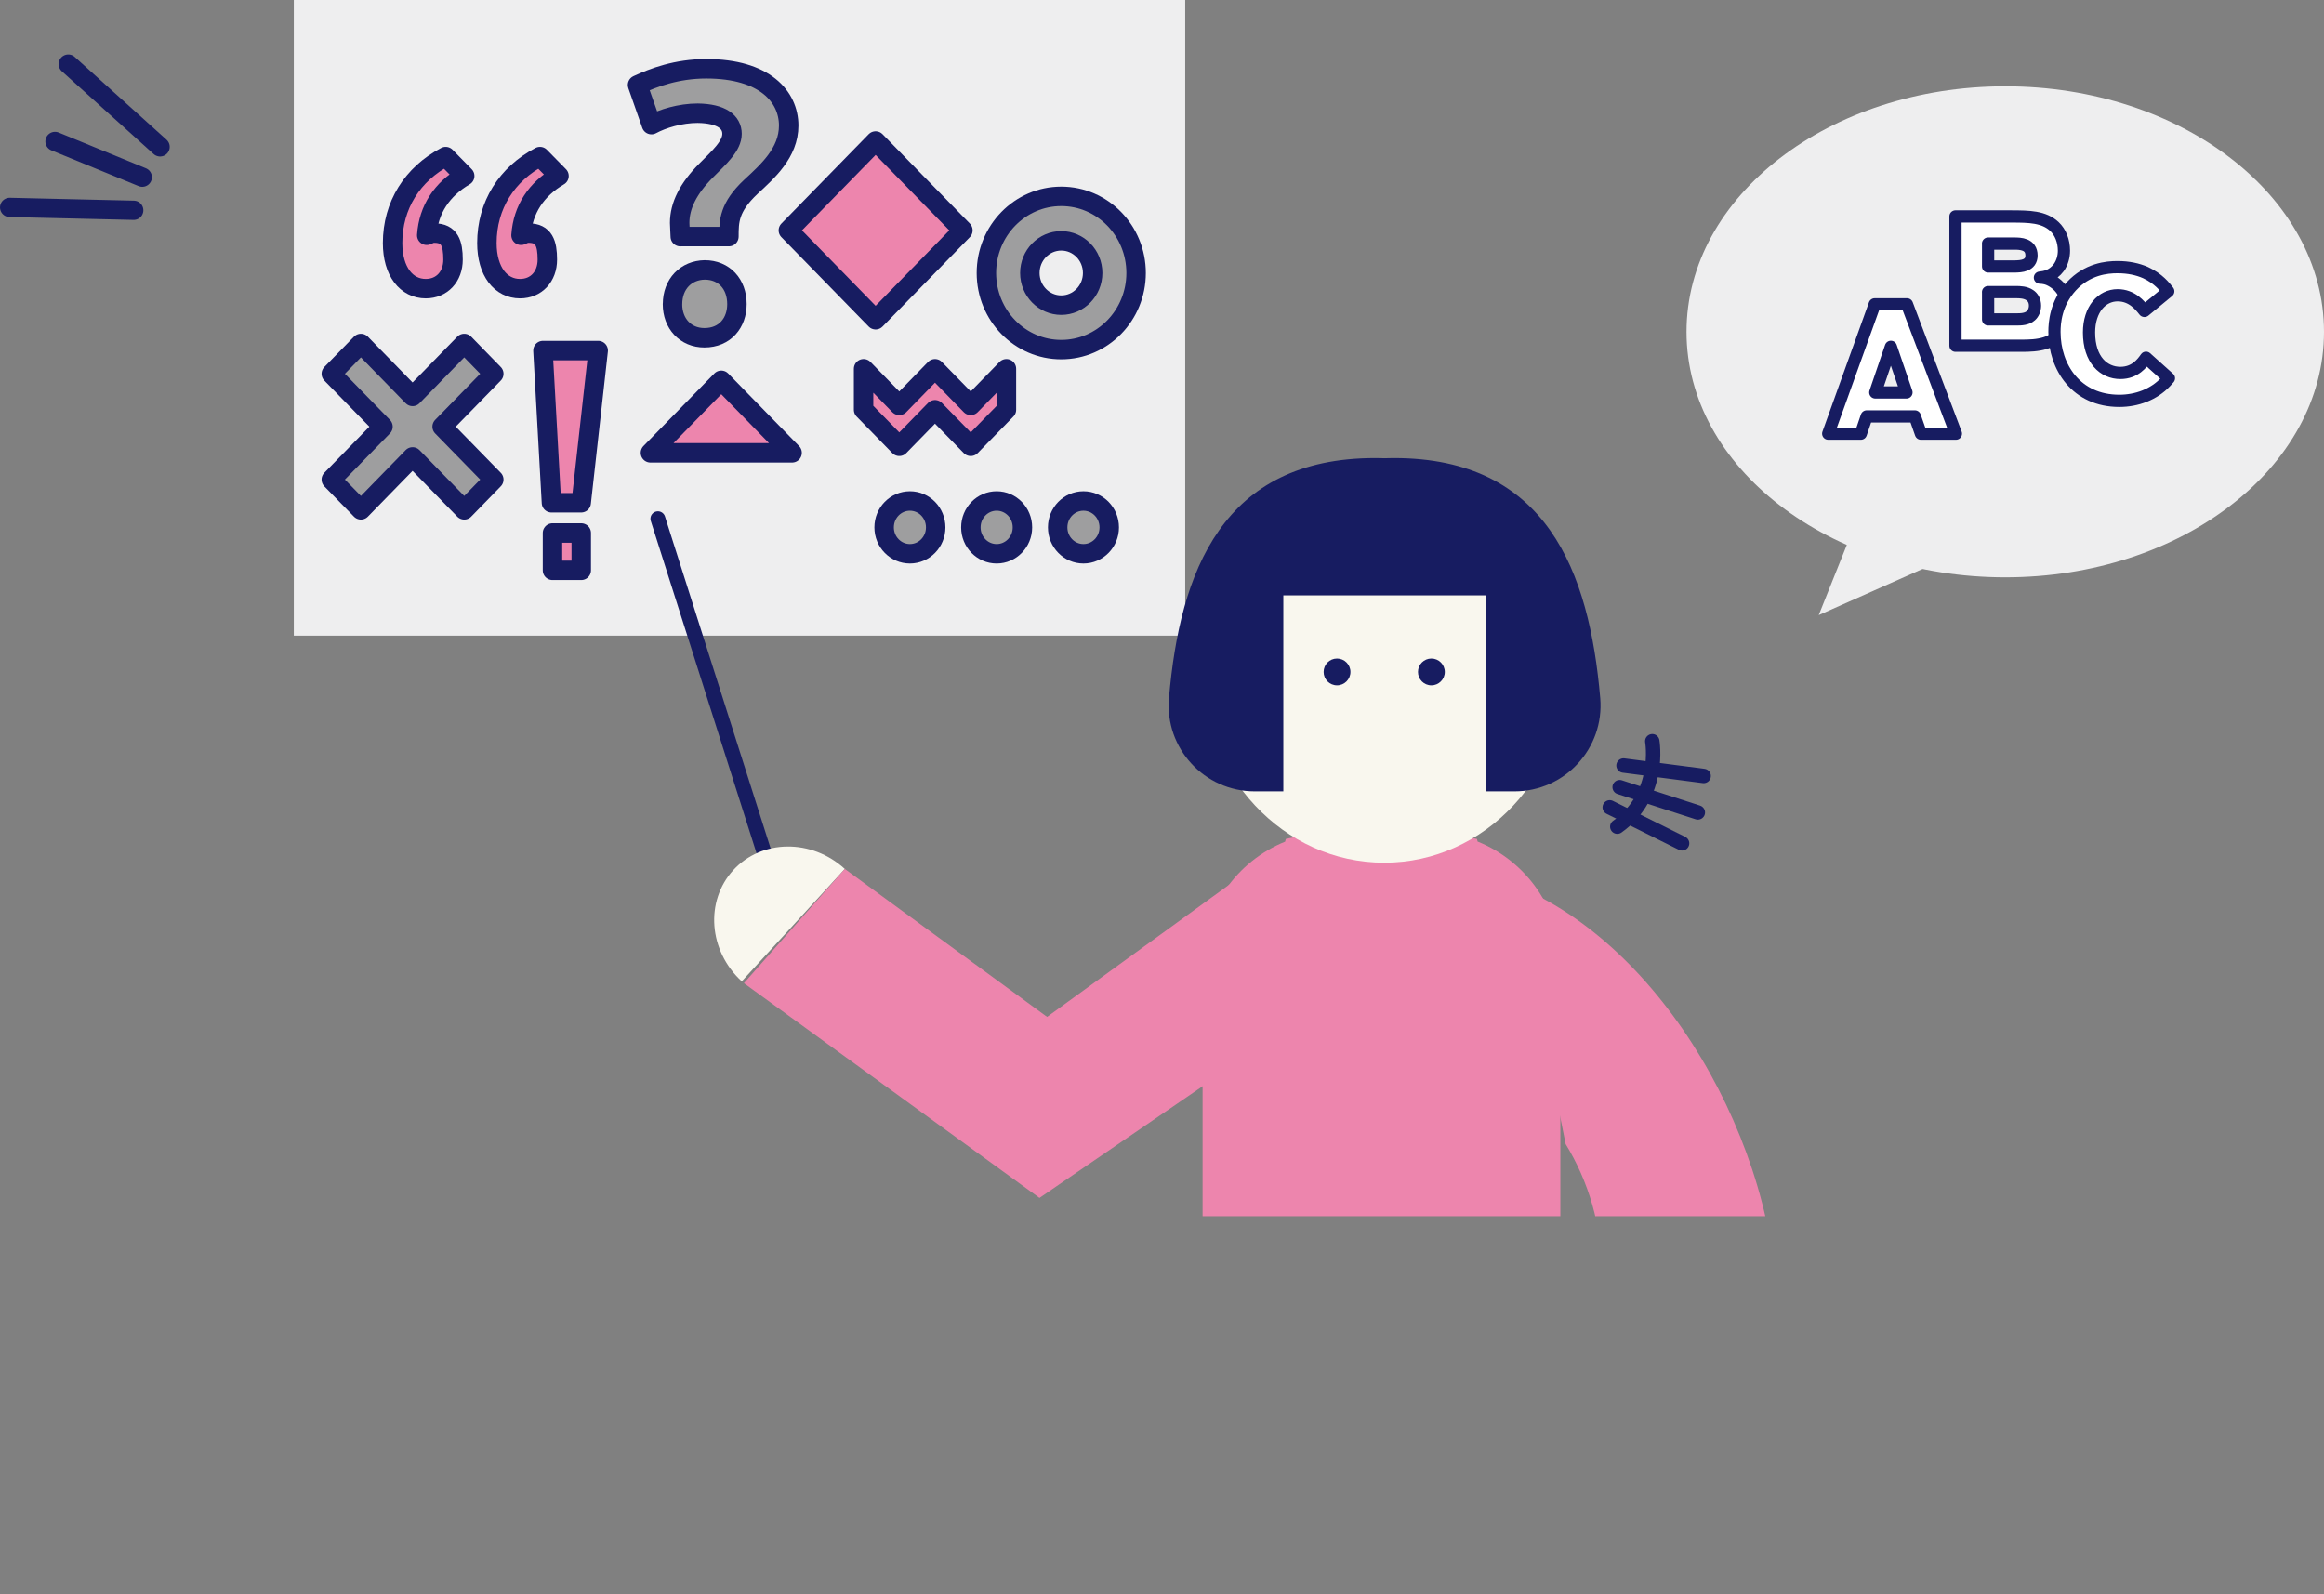 <?xml version="1.0" encoding="UTF-8"?>
<svg id="_レイヤー_2" data-name="レイヤー 2" xmlns="http://www.w3.org/2000/svg" xmlns:xlink="http://www.w3.org/1999/xlink" viewBox="0 0 492.15 337.63">
  <rect x="0" y="0" width="492.15" height="337.63" fill="#808080" stroke="none"/>
  <defs>
    <style>
      .cls-1 {
        fill: #fff;
        stroke-width: 2.59px;
      }

      .cls-1, .cls-2, .cls-3, .cls-4, .cls-5, .cls-6, .cls-7 {
        stroke: #171c61;
        stroke-linecap: round;
        stroke-linejoin: round;
      }

      .cls-8 {
        clip-path: url(#clippath);
      }

      .cls-9, .cls-10, .cls-11, .cls-12, .cls-13, .cls-14 {
        stroke-width: 0px;
      }

      .cls-9, .cls-3, .cls-4, .cls-6, .cls-7 {
        fill: none;
      }

      .cls-2, .cls-10 {
        fill: #ed85ad;
      }

      .cls-2, .cls-4, .cls-5 {
        stroke-width: 4.12px;
      }

      .cls-11 {
        fill: #f9f7ee;
      }

      .cls-3 {
        stroke-width: 4.08px;
      }

      .cls-12 {
        fill: #eeeeef;
      }

      .cls-5, .cls-14 {
        fill: #9e9e9f;
      }

      .cls-13 {
        fill: #171c61;
      }

      .cls-6 {
        stroke-width: 3.05px;
      }

      .cls-7 {
        stroke-width: 3.15px;
      }
    </style>
    <clipPath id="clippath">
      <rect class="cls-9" x="85.79" y="44.73" width="310.9" height="212.85"/>
    </clipPath>
  </defs>
  <g id="_レイヤー_1-2" data-name="レイヤー 1">
    <g>
      <ellipse class="cls-12" cx="424.65" cy="70.28" rx="67.5" ry="52"/>
      <polygon class="cls-12" points="395.15 105.28 385.15 130.28 421.15 114.28 395.15 105.28"/>
    </g>
    <g>
      <rect class="cls-12" x="62.22" width="188.77" height="134.63"/>
      <g>
        <g>
          <polygon class="cls-2" points="114.98 74.25 126.68 74.25 123.08 106.49 116.78 106.49 114.98 74.25"/>
          <rect class="cls-2" x="117" y="112.89" width="6.09" height="7.91"/>
        </g>
        <g>
          <polygon class="cls-14" points="104.57 79.17 98.31 72.75 87.37 83.96 76.43 72.75 70.16 79.17 81.1 90.37 70.16 101.57 76.43 107.99 87.37 96.78 98.31 107.99 104.57 101.57 93.63 90.37 104.57 79.17"/>
          <polygon class="cls-4" points="104.57 79.17 98.31 72.75 87.37 83.96 76.43 72.75 70.16 79.17 81.1 90.37 70.16 101.57 76.43 107.99 87.37 96.78 98.31 107.99 104.57 101.57 93.63 90.37 104.57 79.17"/>
        </g>
        <path class="cls-5" d="M224.74,41.59c-8.75,0-15.85,7.27-15.85,16.23s7.09,16.23,15.85,16.23c8.75,0,15.85-7.27,15.85-16.23,0-8.96-7.09-16.23-15.85-16.23ZM224.74,64.63c-3.67,0-6.65-3.05-6.65-6.81,0-3.76,2.98-6.81,6.65-6.81,3.67,0,6.65,3.05,6.65,6.81,0,3.76-2.98,6.81-6.65,6.81Z"/>
        <g>
          <ellipse class="cls-5" cx="192.69" cy="111.7" rx="5.46" ry="5.59"/>
          <ellipse class="cls-5" cx="211.06" cy="111.7" rx="5.46" ry="5.59"/>
          <ellipse class="cls-5" cx="229.44" cy="111.7" rx="5.46" ry="5.59"/>
        </g>
        <polygon class="cls-2" points="137.74 95.91 152.74 80.55 167.74 95.91 137.74 95.91"/>
        <g>
          <path class="cls-2" d="M92.01,49.36c-.69,0-.98.18-1.64.47.39-5.52,3.25-9.74,8.04-12.56l-4.03-4.1c-7.02,3.68-11.24,10.31-11.24,18.3,0,6.08,2.97,9.67,7.02,9.67,3.43,0,5.78-2.56,5.78-6.15,0-3.44-.73-5.62-3.93-5.62Z"/>
          <path class="cls-2" d="M111.98,49.36c-.69,0-.98.18-1.64.47.39-5.52,3.25-9.74,8.04-12.56l-4.03-4.1c-7.02,3.68-11.24,10.31-11.24,18.3,0,6.08,2.97,9.67,7.02,9.67,3.43,0,5.78-2.56,5.78-6.15,0-3.44-.73-5.62-3.93-5.62Z"/>
        </g>
        <g>
          <path class="cls-5" d="M144.06,50.12c0-.41-.13-2.42-.13-2.89,0-3.7,1.84-7.32,5.58-11.09,2.89-2.89,5.51-5.24,5.51-7.79,0-2.48-2.16-4.3-7.28-4.37-3.67,0-7.41,1.14-9.78,2.42l-2.95-8.4c3.35-1.55,8.27-3.43,14.56-3.43,12.4,0,17.45,5.91,17.45,12.03,0,5.78-4.53,9.74-8,12.96-4.66,4.37-4.66,7.32-4.66,10.55h-10.3Z"/>
          <path class="cls-5" d="M142.42,64.42c0-4.3,2.89-7.19,6.82-7.25,4.07,0,6.82,2.95,6.82,7.25,0,3.9-2.49,7.12-6.89,7.12-4,0-6.76-3.02-6.76-7.12Z"/>
        </g>
        <polygon class="cls-2" points="203.91 48.79 185.43 67.72 166.95 48.79 185.43 29.87 203.91 48.79"/>
        <polygon class="cls-2" points="182.88 78.11 190.44 85.86 198 78.11 205.57 85.86 213.13 78.11 213.13 86.79 205.57 94.53 198 86.79 190.44 94.53 182.88 86.79 182.88 78.11"/>
      </g>
      <g class="cls-8">
        <path class="cls-10" d="M331.55,242.3c4.82,7.89,7.68,17.27,7.68,27.37l-22.39,39.32,28.76,20.07,30.88-49.29c0-37.69-24.57-79.91-55.88-92.32"/>
        <line class="cls-7" x1="161.9" y1="180.83" x2="139.32" y2="109.87"/>
        <g>
          <path class="cls-10" d="M312.91,178.26l-.13-.56s-1.04-.28-3.33-.61c-1.71-.44-3.48-.73-5.3-.85-3.19-.2-6.07-.3-8.28-.3-1.17,0-2.27,0-3.34.02-1.07-.02-2.18-.02-3.34-.02-2.22,0-5.1.1-8.28.3-1.82.12-3.59.4-5.3.85-2.3.34-3.33.61-3.33.61l-.13.56c-10.28,4.17-17.48,14.2-17.48,25.86v24.83s0,97.87,0,97.87h7.69s60.37,0,60.37,0h7.7s0-97.87,0-97.87v-24.83c0-11.66-7.2-21.69-17.48-25.86Z"/>
          <path class="cls-11" d="M316.84,308.99c-6.07,8.37-4.64,19.77,3.2,25.46,7.84,5.69,19.12,3.52,25.2-4.85"/>
          <g>
            <path class="cls-11" d="M178.9,184.04c-7.02-6.43-17.59-6.31-23.62.26-6.02,6.58-5.22,17.12,1.8,23.55"/>
            <polygon class="cls-10" points="265.13 222.91 220.13 253.72 157.54 208.24 178.9 184.04 221.74 215.38 269.59 180.64 298.16 180.64 265.13 222.91"/>
          </g>
          <g>
            <path class="cls-11" d="M293.13,182.72c21.34,0,38.64-18.47,38.64-41.25,0-22.78-17.3-41.25-38.64-41.25-21.34,0-38.64,18.47-38.64,41.25,0,22.78,17.3,41.25,38.64,41.25Z"/>
            <g>
              <circle class="cls-13" cx="303.12" cy="142.32" r="2.84"/>
              <circle class="cls-13" cx="283.14" cy="142.32" r="2.84"/>
            </g>
            <path class="cls-13" d="M320.73,167.61h-6.07s0-41.55,0-41.55h-58.59s9.94-29.04,39.16-29.04c32.29,0,41.34,23.99,43.65,50.84.91,10.62-7.49,19.75-18.15,19.75Z"/>
            <path class="cls-13" d="M265.7,167.61h6.07s0-41.55,0-41.55h58.59s-9.94-29.04-39.16-29.04c-32.29,0-41.34,23.99-43.65,50.84-.91,10.62,7.49,19.75,18.15,19.75Z"/>
          </g>
        </g>
      </g>
    </g>
    <g>
      <path class="cls-6" d="M349.9,156.99s2.01,11.45-7.41,18.1"/>
      <line class="cls-6" x1="360.78" y1="164.35" x2="343.81" y2="162.14"/>
      <line class="cls-6" x1="356.21" y1="178.62" x2="340.89" y2="171"/>
      <line class="cls-6" x1="359.55" y1="172.08" x2="342.99" y2="166.72"/>
    </g>
    <g>
      <line class="cls-3" x1="2.04" y1="43.93" x2="28.32" y2="44.54"/>
      <line class="cls-3" x1="14.46" y1="13.58" x2="33.9" y2="31.11"/>
      <line class="cls-3" x1="11.65" y1="29.96" x2="30.13" y2="37.53"/>
    </g>
    <g>
      <path class="cls-1" d="M403.84,64.46l10.36,27.39h-7.41s-1.28-3.65-1.28-3.65h-10.2s-1.24,3.65-1.24,3.65h-6.91s9.85-27.39,9.85-27.39h6.83ZM397.13,83.12h6.6s-3.3-9.66-3.3-9.66l-3.3,9.66Z"/>
      <path class="cls-1" d="M426.06,45.85c3.57,0,6.79.04,9,2.13,1.28,1.2,2.02,3.06,2.02,5.12,0,1.24-.35,2.52-1.09,3.57-1.36,1.82-3.03,2.02-4,2.13.78.04,1.59.12,2.76.85,2.75,1.71,3.14,4.62,3.14,6.17,0,1.09-.19,2.21-.66,3.26-1.82,4.07-6.17,4.11-8.88,4.15h-14.24v-27.39h11.95ZM421.02,51.59v4.85s5.7,0,5.7,0c1.2-.04,3.49-.08,3.49-2.33,0-2.48-2.4-2.52-3.65-2.52h-5.55ZM421.02,61.87v5.78s6.01,0,6.01,0c.97,0,2.21-.04,3.03-.78.54-.47.89-1.28.89-2.13,0-1.09-.5-1.82-1.09-2.21-.89-.62-2.06-.66-2.99-.66h-5.86Z"/>
      <path class="cls-1" d="M454.1,65.84c-.93-1.16-2.6-3.3-5.66-3.3-3.3,0-6.05,2.95-6.05,7.88,0,5.82,3.14,8.57,6.64,8.57,3.14,0,4.66-2.13,5.43-3.22l4.85,4.35c-.23.27-.47.54-.7.78-2.52,2.68-6.13,4-9.81,4-9.08,0-13.73-7.1-13.73-14.59,0-1.94.27-6.05,3.57-9.66,3.42-3.69,7.49-4.07,9.78-4.07,2.33,0,4.27.43,5.94,1.16,2.76,1.28,4.11,3.06,4.81,3.96l-5.04,4.15Z"/>
    </g>
  </g>
</svg>